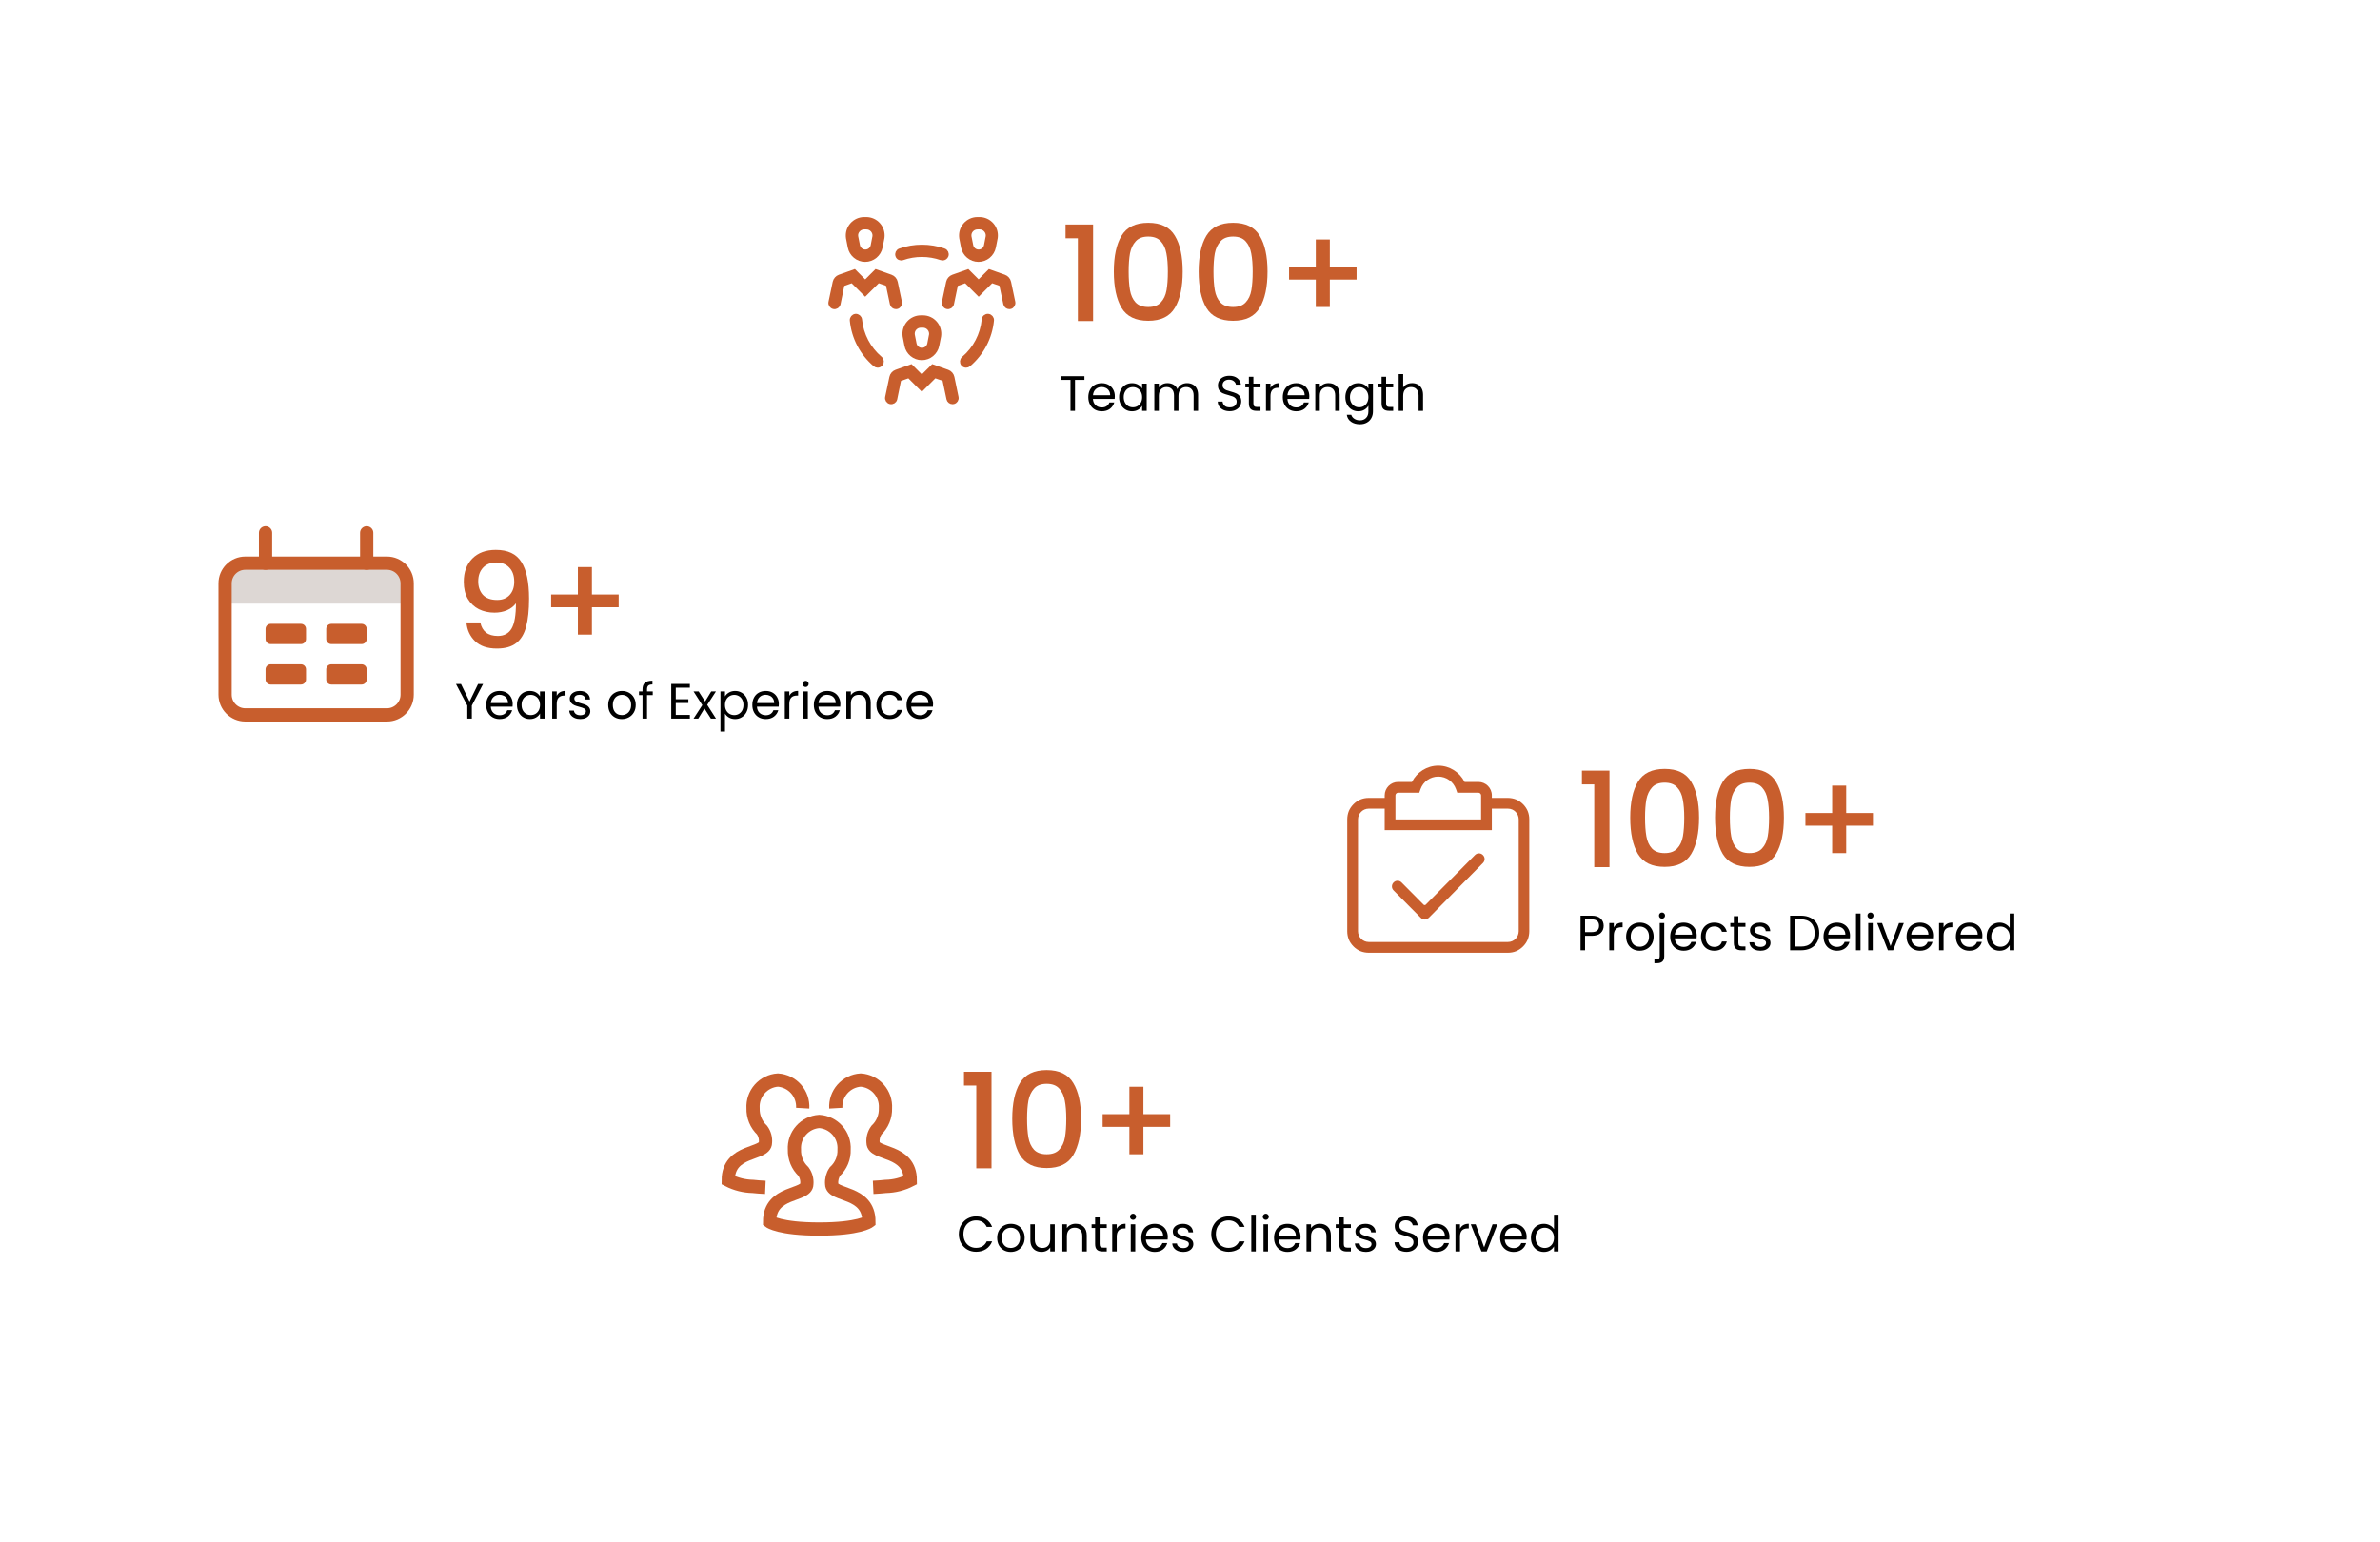 <svg width="719" height="466" viewBox="0 0 719 466" fill="none" xmlns="http://www.w3.org/2000/svg">
<g filter="url(#filter0_d_6958_25099)">
<rect x="190" y="285" width="302" height="131" rx="10" fill="white"/>
</g>
<path d="M289.658 372.888C289.658 371.868 289.888 370.953 290.348 370.143C290.808 369.323 291.433 368.683 292.223 368.223C293.023 367.763 293.908 367.533 294.878 367.533C296.018 367.533 297.013 367.808 297.863 368.358C298.713 368.908 299.333 369.688 299.723 370.698H298.088C297.798 370.068 297.378 369.583 296.828 369.243C296.288 368.903 295.638 368.733 294.878 368.733C294.148 368.733 293.493 368.903 292.913 369.243C292.333 369.583 291.878 370.068 291.548 370.698C291.218 371.318 291.053 372.048 291.053 372.888C291.053 373.718 291.218 374.448 291.548 375.078C291.878 375.698 292.333 376.178 292.913 376.518C293.493 376.858 294.148 377.028 294.878 377.028C295.638 377.028 296.288 376.863 296.828 376.533C297.378 376.193 297.798 375.708 298.088 375.078H299.723C299.333 376.078 298.713 376.853 297.863 377.403C297.013 377.943 296.018 378.213 294.878 378.213C293.908 378.213 293.023 377.988 292.223 377.538C291.433 377.078 290.808 376.443 290.348 375.633C289.888 374.823 289.658 373.908 289.658 372.888ZM305.34 378.258C304.57 378.258 303.87 378.083 303.24 377.733C302.62 377.383 302.13 376.888 301.77 376.248C301.42 375.598 301.245 374.848 301.245 373.998C301.245 373.158 301.425 372.418 301.785 371.778C302.155 371.128 302.655 370.633 303.285 370.293C303.915 369.943 304.62 369.768 305.4 369.768C306.18 369.768 306.885 369.943 307.515 370.293C308.145 370.633 308.64 371.123 309 371.763C309.37 372.403 309.555 373.148 309.555 373.998C309.555 374.848 309.365 375.598 308.985 376.248C308.615 376.888 308.11 377.383 307.47 377.733C306.83 378.083 306.12 378.258 305.34 378.258ZM305.34 377.058C305.83 377.058 306.29 376.943 306.72 376.713C307.15 376.483 307.495 376.138 307.755 375.678C308.025 375.218 308.16 374.658 308.16 373.998C308.16 373.338 308.03 372.778 307.77 372.318C307.51 371.858 307.17 371.518 306.75 371.298C306.33 371.068 305.875 370.953 305.385 370.953C304.885 370.953 304.425 371.068 304.005 371.298C303.595 371.518 303.265 371.858 303.015 372.318C302.765 372.778 302.64 373.338 302.64 373.998C302.64 374.668 302.76 375.233 303 375.693C303.25 376.153 303.58 376.498 303.99 376.728C304.4 376.948 304.85 377.058 305.34 377.058ZM318.64 369.903V378.123H317.275V376.908C317.015 377.328 316.65 377.658 316.18 377.898C315.72 378.128 315.21 378.243 314.65 378.243C314.01 378.243 313.435 378.113 312.925 377.853C312.415 377.583 312.01 377.183 311.71 376.653C311.42 376.123 311.275 375.478 311.275 374.718V369.903H312.625V374.538C312.625 375.348 312.83 375.973 313.24 376.413C313.65 376.843 314.21 377.058 314.92 377.058C315.65 377.058 316.225 376.833 316.645 376.383C317.065 375.933 317.275 375.278 317.275 374.418V369.903H318.64ZM324.95 369.753C325.95 369.753 326.76 370.058 327.38 370.668C328 371.268 328.31 372.138 328.31 373.278V378.123H326.96V373.473C326.96 372.653 326.755 372.028 326.345 371.598C325.935 371.158 325.375 370.938 324.665 370.938C323.945 370.938 323.37 371.163 322.94 371.613C322.52 372.063 322.31 372.718 322.31 373.578V378.123H320.945V369.903H322.31V371.073C322.58 370.653 322.945 370.328 323.405 370.098C323.875 369.868 324.39 369.753 324.95 369.753ZM332.204 371.028V375.873C332.204 376.273 332.289 376.558 332.459 376.728C332.629 376.888 332.924 376.968 333.344 376.968H334.349V378.123H333.119C332.359 378.123 331.789 377.948 331.409 377.598C331.029 377.248 330.839 376.673 330.839 375.873V371.028H329.774V369.903H330.839V367.833H332.204V369.903H334.349V371.028H332.204ZM337.368 371.238C337.608 370.768 337.948 370.403 338.388 370.143C338.838 369.883 339.383 369.753 340.023 369.753V371.163H339.663C338.133 371.163 337.368 371.993 337.368 373.653V378.123H336.003V369.903H337.368V371.238ZM342.304 368.568C342.044 368.568 341.824 368.478 341.644 368.298C341.464 368.118 341.374 367.898 341.374 367.638C341.374 367.378 341.464 367.158 341.644 366.978C341.824 366.798 342.044 366.708 342.304 366.708C342.554 366.708 342.764 366.798 342.934 366.978C343.114 367.158 343.204 367.378 343.204 367.638C343.204 367.898 343.114 368.118 342.934 368.298C342.764 368.478 342.554 368.568 342.304 368.568ZM342.964 369.903V378.123H341.599V369.903H342.964ZM352.79 373.698C352.79 373.958 352.775 374.233 352.745 374.523H346.175C346.225 375.333 346.5 375.968 347 376.428C347.51 376.878 348.125 377.103 348.845 377.103C349.435 377.103 349.925 376.968 350.315 376.698C350.715 376.418 350.995 376.048 351.155 375.588H352.625C352.405 376.378 351.965 377.023 351.305 377.523C350.645 378.013 349.825 378.258 348.845 378.258C348.065 378.258 347.365 378.083 346.745 377.733C346.135 377.383 345.655 376.888 345.305 376.248C344.955 375.598 344.78 374.848 344.78 373.998C344.78 373.148 344.95 372.403 345.29 371.763C345.63 371.123 346.105 370.633 346.715 370.293C347.335 369.943 348.045 369.768 348.845 369.768C349.625 369.768 350.315 369.938 350.915 370.278C351.515 370.618 351.975 371.088 352.295 371.688C352.625 372.278 352.79 372.948 352.79 373.698ZM351.38 373.413C351.38 372.893 351.265 372.448 351.035 372.078C350.805 371.698 350.49 371.413 350.09 371.223C349.7 371.023 349.265 370.923 348.785 370.923C348.095 370.923 347.505 371.143 347.015 371.583C346.535 372.023 346.26 372.633 346.19 373.413H351.38ZM357.502 378.258C356.872 378.258 356.307 378.153 355.807 377.943C355.307 377.723 354.912 377.423 354.622 377.043C354.332 376.653 354.172 376.208 354.142 375.708H355.552C355.592 376.118 355.782 376.453 356.122 376.713C356.472 376.973 356.927 377.103 357.487 377.103C358.007 377.103 358.417 376.988 358.717 376.758C359.017 376.528 359.167 376.238 359.167 375.888C359.167 375.528 359.007 375.263 358.687 375.093C358.367 374.913 357.872 374.738 357.202 374.568C356.592 374.408 356.092 374.248 355.702 374.088C355.322 373.918 354.992 373.673 354.712 373.353C354.442 373.023 354.307 372.593 354.307 372.063C354.307 371.643 354.432 371.258 354.682 370.908C354.932 370.558 355.287 370.283 355.747 370.083C356.207 369.873 356.732 369.768 357.322 369.768C358.232 369.768 358.967 369.998 359.527 370.458C360.087 370.918 360.387 371.548 360.427 372.348H359.062C359.032 371.918 358.857 371.573 358.537 371.313C358.227 371.053 357.807 370.923 357.277 370.923C356.787 370.923 356.397 371.028 356.107 371.238C355.817 371.448 355.672 371.723 355.672 372.063C355.672 372.333 355.757 372.558 355.927 372.738C356.107 372.908 356.327 373.048 356.587 373.158C356.857 373.258 357.227 373.373 357.697 373.503C358.287 373.663 358.767 373.823 359.137 373.983C359.507 374.133 359.822 374.363 360.082 374.673C360.352 374.983 360.492 375.388 360.502 375.888C360.502 376.338 360.377 376.743 360.127 377.103C359.877 377.463 359.522 377.748 359.062 377.958C358.612 378.158 358.092 378.258 357.502 378.258ZM365.918 372.888C365.918 371.868 366.148 370.953 366.608 370.143C367.068 369.323 367.693 368.683 368.483 368.223C369.283 367.763 370.168 367.533 371.138 367.533C372.278 367.533 373.273 367.808 374.123 368.358C374.973 368.908 375.593 369.688 375.983 370.698H374.348C374.058 370.068 373.638 369.583 373.088 369.243C372.548 368.903 371.898 368.733 371.138 368.733C370.408 368.733 369.753 368.903 369.173 369.243C368.593 369.583 368.138 370.068 367.808 370.698C367.478 371.318 367.313 372.048 367.313 372.888C367.313 373.718 367.478 374.448 367.808 375.078C368.138 375.698 368.593 376.178 369.173 376.518C369.753 376.858 370.408 377.028 371.138 377.028C371.898 377.028 372.548 376.863 373.088 376.533C373.638 376.193 374.058 375.708 374.348 375.078H375.983C375.593 376.078 374.973 376.853 374.123 377.403C373.273 377.943 372.278 378.213 371.138 378.213C370.168 378.213 369.283 377.988 368.483 377.538C367.693 377.078 367.068 376.443 366.608 375.633C366.148 374.823 365.918 373.908 365.918 372.888ZM379.38 367.023V378.123H378.015V367.023H379.38ZM382.411 368.568C382.151 368.568 381.931 368.478 381.751 368.298C381.571 368.118 381.481 367.898 381.481 367.638C381.481 367.378 381.571 367.158 381.751 366.978C381.931 366.798 382.151 366.708 382.411 366.708C382.661 366.708 382.871 366.798 383.041 366.978C383.221 367.158 383.311 367.378 383.311 367.638C383.311 367.898 383.221 368.118 383.041 368.298C382.871 368.478 382.661 368.568 382.411 368.568ZM383.071 369.903V378.123H381.706V369.903H383.071ZM392.898 373.698C392.898 373.958 392.883 374.233 392.853 374.523H386.283C386.333 375.333 386.608 375.968 387.108 376.428C387.618 376.878 388.233 377.103 388.953 377.103C389.543 377.103 390.033 376.968 390.423 376.698C390.823 376.418 391.103 376.048 391.263 375.588H392.733C392.513 376.378 392.073 377.023 391.413 377.523C390.753 378.013 389.933 378.258 388.953 378.258C388.173 378.258 387.473 378.083 386.853 377.733C386.243 377.383 385.763 376.888 385.413 376.248C385.063 375.598 384.888 374.848 384.888 373.998C384.888 373.148 385.058 372.403 385.398 371.763C385.738 371.123 386.213 370.633 386.823 370.293C387.443 369.943 388.153 369.768 388.953 369.768C389.733 369.768 390.423 369.938 391.023 370.278C391.623 370.618 392.083 371.088 392.403 371.688C392.733 372.278 392.898 372.948 392.898 373.698ZM391.488 373.413C391.488 372.893 391.373 372.448 391.143 372.078C390.913 371.698 390.598 371.413 390.198 371.223C389.808 371.023 389.373 370.923 388.893 370.923C388.203 370.923 387.613 371.143 387.123 371.583C386.643 372.023 386.368 372.633 386.298 373.413H391.488ZM398.704 369.753C399.704 369.753 400.514 370.058 401.134 370.668C401.754 371.268 402.064 372.138 402.064 373.278V378.123H400.714V373.473C400.714 372.653 400.509 372.028 400.099 371.598C399.689 371.158 399.129 370.938 398.419 370.938C397.699 370.938 397.124 371.163 396.694 371.613C396.274 372.063 396.064 372.718 396.064 373.578V378.123H394.699V369.903H396.064V371.073C396.334 370.653 396.699 370.328 397.159 370.098C397.629 369.868 398.144 369.753 398.704 369.753ZM405.959 371.028V375.873C405.959 376.273 406.044 376.558 406.214 376.728C406.384 376.888 406.679 376.968 407.099 376.968H408.104V378.123H406.874C406.114 378.123 405.544 377.948 405.164 377.598C404.784 377.248 404.594 376.673 404.594 375.873V371.028H403.529V369.903H404.594V367.833H405.959V369.903H408.104V371.028H405.959ZM412.668 378.258C412.038 378.258 411.473 378.153 410.973 377.943C410.473 377.723 410.078 377.423 409.788 377.043C409.498 376.653 409.338 376.208 409.308 375.708H410.718C410.758 376.118 410.948 376.453 411.288 376.713C411.638 376.973 412.093 377.103 412.653 377.103C413.173 377.103 413.583 376.988 413.883 376.758C414.183 376.528 414.333 376.238 414.333 375.888C414.333 375.528 414.173 375.263 413.853 375.093C413.533 374.913 413.038 374.738 412.368 374.568C411.758 374.408 411.258 374.248 410.868 374.088C410.488 373.918 410.158 373.673 409.878 373.353C409.608 373.023 409.473 372.593 409.473 372.063C409.473 371.643 409.598 371.258 409.848 370.908C410.098 370.558 410.453 370.283 410.913 370.083C411.373 369.873 411.898 369.768 412.488 369.768C413.398 369.768 414.133 369.998 414.693 370.458C415.253 370.918 415.553 371.548 415.593 372.348H414.228C414.198 371.918 414.023 371.573 413.703 371.313C413.393 371.053 412.973 370.923 412.443 370.923C411.953 370.923 411.563 371.028 411.273 371.238C410.983 371.448 410.838 371.723 410.838 372.063C410.838 372.333 410.923 372.558 411.093 372.738C411.273 372.908 411.493 373.048 411.753 373.158C412.023 373.258 412.393 373.373 412.863 373.503C413.453 373.663 413.933 373.823 414.303 373.983C414.673 374.133 414.988 374.363 415.248 374.673C415.518 374.983 415.658 375.388 415.668 375.888C415.668 376.338 415.543 376.743 415.293 377.103C415.043 377.463 414.688 377.748 414.228 377.958C413.778 378.158 413.258 378.258 412.668 378.258ZM424.909 378.228C424.219 378.228 423.599 378.108 423.049 377.868C422.509 377.618 422.084 377.278 421.774 376.848C421.464 376.408 421.304 375.903 421.294 375.333H422.749C422.799 375.823 422.999 376.238 423.349 376.578C423.709 376.908 424.229 377.073 424.909 377.073C425.559 377.073 426.069 376.913 426.439 376.593C426.819 376.263 427.009 375.843 427.009 375.333C427.009 374.933 426.899 374.608 426.679 374.358C426.459 374.108 426.184 373.918 425.854 373.788C425.524 373.658 425.079 373.518 424.519 373.368C423.829 373.188 423.274 373.008 422.854 372.828C422.444 372.648 422.089 372.368 421.789 371.988C421.499 371.598 421.354 371.078 421.354 370.428C421.354 369.858 421.499 369.353 421.789 368.913C422.079 368.473 422.484 368.133 423.004 367.893C423.534 367.653 424.139 367.533 424.819 367.533C425.799 367.533 426.599 367.778 427.219 368.268C427.849 368.758 428.204 369.408 428.284 370.218H426.784C426.734 369.818 426.524 369.468 426.154 369.168C425.784 368.858 425.294 368.703 424.684 368.703C424.114 368.703 423.649 368.853 423.289 369.153C422.929 369.443 422.749 369.853 422.749 370.383C422.749 370.763 422.854 371.073 423.064 371.313C423.284 371.553 423.549 371.738 423.859 371.868C424.179 371.988 424.624 372.128 425.194 372.288C425.884 372.478 426.439 372.668 426.859 372.858C427.279 373.038 427.639 373.323 427.939 373.713C428.239 374.093 428.389 374.613 428.389 375.273C428.389 375.783 428.254 376.263 427.984 376.713C427.714 377.163 427.314 377.528 426.784 377.808C426.254 378.088 425.629 378.228 424.909 378.228ZM437.898 373.698C437.898 373.958 437.883 374.233 437.853 374.523H431.283C431.333 375.333 431.608 375.968 432.108 376.428C432.618 376.878 433.233 377.103 433.953 377.103C434.543 377.103 435.033 376.968 435.423 376.698C435.823 376.418 436.103 376.048 436.263 375.588H437.733C437.513 376.378 437.073 377.023 436.413 377.523C435.753 378.013 434.933 378.258 433.953 378.258C433.173 378.258 432.473 378.083 431.853 377.733C431.243 377.383 430.763 376.888 430.413 376.248C430.063 375.598 429.888 374.848 429.888 373.998C429.888 373.148 430.058 372.403 430.398 371.763C430.738 371.123 431.213 370.633 431.823 370.293C432.443 369.943 433.153 369.768 433.953 369.768C434.733 369.768 435.423 369.938 436.023 370.278C436.623 370.618 437.083 371.088 437.403 371.688C437.733 372.278 437.898 372.948 437.898 373.698ZM436.488 373.413C436.488 372.893 436.373 372.448 436.143 372.078C435.913 371.698 435.598 371.413 435.198 371.223C434.808 371.023 434.373 370.923 433.893 370.923C433.203 370.923 432.613 371.143 432.123 371.583C431.643 372.023 431.368 372.633 431.298 373.413H436.488ZM441.064 371.238C441.304 370.768 441.644 370.403 442.084 370.143C442.534 369.883 443.079 369.753 443.719 369.753V371.163H443.359C441.829 371.163 441.064 371.993 441.064 373.653V378.123H439.699V369.903H441.064V371.238ZM448.355 376.863L450.905 369.903H452.36L449.135 378.123H447.545L444.32 369.903H445.79L448.355 376.863ZM461.203 373.698C461.203 373.958 461.188 374.233 461.158 374.523H454.588C454.638 375.333 454.913 375.968 455.413 376.428C455.923 376.878 456.538 377.103 457.258 377.103C457.848 377.103 458.338 376.968 458.728 376.698C459.128 376.418 459.408 376.048 459.568 375.588H461.038C460.818 376.378 460.378 377.023 459.718 377.523C459.058 378.013 458.238 378.258 457.258 378.258C456.478 378.258 455.778 378.083 455.158 377.733C454.548 377.383 454.068 376.888 453.718 376.248C453.368 375.598 453.193 374.848 453.193 373.998C453.193 373.148 453.363 372.403 453.703 371.763C454.043 371.123 454.518 370.633 455.128 370.293C455.748 369.943 456.458 369.768 457.258 369.768C458.038 369.768 458.728 369.938 459.328 370.278C459.928 370.618 460.388 371.088 460.708 371.688C461.038 372.278 461.203 372.948 461.203 373.698ZM459.793 373.413C459.793 372.893 459.678 372.448 459.448 372.078C459.218 371.698 458.903 371.413 458.503 371.223C458.113 371.023 457.678 370.923 457.198 370.923C456.508 370.923 455.918 371.143 455.428 371.583C454.948 372.023 454.673 372.633 454.603 373.413H459.793ZM462.495 373.983C462.495 373.143 462.665 372.408 463.005 371.778C463.345 371.138 463.81 370.643 464.4 370.293C465 369.943 465.67 369.768 466.41 369.768C467.05 369.768 467.645 369.918 468.195 370.218C468.745 370.508 469.165 370.893 469.455 371.373V367.023H470.835V378.123H469.455V376.578C469.185 377.068 468.785 377.473 468.255 377.793C467.725 378.103 467.105 378.258 466.395 378.258C465.665 378.258 465 378.078 464.4 377.718C463.81 377.358 463.345 376.853 463.005 376.203C462.665 375.553 462.495 374.813 462.495 373.983ZM469.455 373.998C469.455 373.378 469.33 372.838 469.08 372.378C468.83 371.918 468.49 371.568 468.06 371.328C467.64 371.078 467.175 370.953 466.665 370.953C466.155 370.953 465.69 371.073 465.27 371.313C464.85 371.553 464.515 371.903 464.265 372.363C464.015 372.823 463.89 373.363 463.89 373.983C463.89 374.613 464.015 375.163 464.265 375.633C464.515 376.093 464.85 376.448 465.27 376.698C465.69 376.938 466.155 377.058 466.665 377.058C467.175 377.058 467.64 376.938 468.06 376.698C468.49 376.448 468.83 376.093 469.08 375.633C469.33 375.163 469.455 374.618 469.455 373.998Z" fill="black"/>
<path d="M291.218 328V323.84H299.538V353H294.938V328H291.218ZM305.802 338.04C305.802 333.427 306.576 329.827 308.122 327.24C309.696 324.627 312.389 323.32 316.202 323.32C320.016 323.32 322.696 324.627 324.242 327.24C325.816 329.827 326.602 333.427 326.602 338.04C326.602 342.707 325.816 346.36 324.242 349C322.696 351.613 320.016 352.92 316.202 352.92C312.389 352.92 309.696 351.613 308.122 349C306.576 346.36 305.802 342.707 305.802 338.04ZM322.122 338.04C322.122 335.88 321.976 334.053 321.682 332.56C321.416 331.067 320.856 329.853 320.002 328.92C319.149 327.96 317.882 327.48 316.202 327.48C314.522 327.48 313.256 327.96 312.402 328.92C311.549 329.853 310.976 331.067 310.682 332.56C310.416 334.053 310.282 335.88 310.282 338.04C310.282 340.28 310.416 342.16 310.682 343.68C310.949 345.2 311.509 346.427 312.362 347.36C313.242 348.293 314.522 348.76 316.202 348.76C317.882 348.76 319.149 348.293 320.002 347.36C320.882 346.427 321.456 345.2 321.722 343.68C321.989 342.16 322.122 340.28 322.122 338.04ZM353.507 340.48H345.427V348.76H341.187V340.48H333.107V336.64H341.187V328.36H345.427V336.64H353.507V340.48Z" fill="#C85E2D"/>
<path d="M232.5 369.103C232.5 359.646 243.75 361.538 243.75 357.756C243.876 356.413 243.512 355.069 242.725 353.973C241.828 353.123 241.121 352.092 240.651 350.948C240.182 349.804 239.96 348.574 240 347.338C239.878 345.219 240.597 343.137 242.002 341.546C243.406 339.954 245.382 338.981 247.5 338.838C249.618 338.981 251.594 339.954 252.998 341.546C254.403 343.137 255.122 345.219 255 347.338C255.045 348.578 254.821 349.812 254.345 350.957C253.868 352.102 253.149 353.13 252.238 353.971C251.482 355.081 251.134 356.418 251.25 357.756C251.25 361.538 262.5 359.648 262.5 369.106C262.5 369.106 259.513 371.341 247.5 371.341C235.488 371.341 232.5 369.103 232.5 369.103Z" stroke="#C85E2D" stroke-width="4" stroke-miterlimit="10"/>
<path d="M231.215 358.756C229.793 358.691 228.538 358.593 227.435 358.471C224.847 358.42 222.305 357.781 220 356.603C220 347.146 231.25 349.038 231.25 345.256C231.376 343.913 231.012 342.569 230.225 341.473C229.328 340.623 228.621 339.592 228.151 338.448C227.682 337.304 227.46 336.074 227.5 334.838C227.378 332.719 228.097 330.637 229.502 329.046C230.906 327.454 232.882 326.481 235 326.338C237.118 326.481 239.094 327.454 240.498 329.046C241.903 330.637 242.622 332.719 242.5 334.838" stroke="#C85E2D" stroke-width="4" stroke-miterlimit="10"/>
<path d="M263.785 358.756C265.207 358.691 266.462 358.593 267.565 358.471C270.152 358.42 272.695 357.781 275 356.603C275 347.146 263.75 349.038 263.75 345.256C263.624 343.913 263.988 342.569 264.775 341.473C265.672 340.623 266.379 339.592 266.848 338.448C267.318 337.304 267.54 336.074 267.5 334.838C267.622 332.719 266.902 330.637 265.498 329.046C264.094 327.454 262.118 326.481 260 326.338C257.882 326.481 255.906 327.454 254.501 329.046C253.097 330.637 252.378 332.719 252.5 334.838" stroke="#C85E2D" stroke-width="4" stroke-miterlimit="10"/>
<g filter="url(#filter1_d_6958_25099)">
<rect x="40" y="126" width="303" height="131" rx="10" fill="white"/>
</g>
<path d="M145.943 206.668L142.538 213.178V217.123H141.173V213.178L137.753 206.668H139.268L141.848 211.963L144.428 206.668H145.943ZM154.883 212.698C154.883 212.958 154.868 213.233 154.838 213.523H148.268C148.318 214.333 148.593 214.968 149.093 215.428C149.603 215.878 150.218 216.103 150.938 216.103C151.528 216.103 152.018 215.968 152.408 215.698C152.808 215.418 153.088 215.048 153.248 214.588H154.718C154.498 215.378 154.058 216.023 153.398 216.523C152.738 217.013 151.918 217.258 150.938 217.258C150.158 217.258 149.458 217.083 148.838 216.733C148.228 216.383 147.748 215.888 147.398 215.248C147.048 214.598 146.873 213.848 146.873 212.998C146.873 212.148 147.043 211.403 147.383 210.763C147.723 210.123 148.198 209.633 148.808 209.293C149.428 208.943 150.138 208.768 150.938 208.768C151.718 208.768 152.408 208.938 153.008 209.278C153.608 209.618 154.068 210.088 154.388 210.688C154.718 211.278 154.883 211.948 154.883 212.698ZM153.473 212.413C153.473 211.893 153.358 211.448 153.128 211.078C152.898 210.698 152.583 210.413 152.183 210.223C151.793 210.023 151.358 209.923 150.878 209.923C150.188 209.923 149.598 210.143 149.108 210.583C148.628 211.023 148.353 211.633 148.283 212.413H153.473ZM156.175 212.983C156.175 212.143 156.345 211.408 156.685 210.778C157.025 210.138 157.49 209.643 158.08 209.293C158.68 208.943 159.345 208.768 160.075 208.768C160.795 208.768 161.42 208.923 161.95 209.233C162.48 209.543 162.875 209.933 163.135 210.403V208.903H164.515V217.123H163.135V215.593C162.865 216.073 162.46 216.473 161.92 216.793C161.39 217.103 160.77 217.258 160.06 217.258C159.33 217.258 158.67 217.078 158.08 216.718C157.49 216.358 157.025 215.853 156.685 215.203C156.345 214.553 156.175 213.813 156.175 212.983ZM163.135 212.998C163.135 212.378 163.01 211.838 162.76 211.378C162.51 210.918 162.17 210.568 161.74 210.328C161.32 210.078 160.855 209.953 160.345 209.953C159.835 209.953 159.37 210.073 158.95 210.313C158.53 210.553 158.195 210.903 157.945 211.363C157.695 211.823 157.57 212.363 157.57 212.983C157.57 213.613 157.695 214.163 157.945 214.633C158.195 215.093 158.53 215.448 158.95 215.698C159.37 215.938 159.835 216.058 160.345 216.058C160.855 216.058 161.32 215.938 161.74 215.698C162.17 215.448 162.51 215.093 162.76 214.633C163.01 214.163 163.135 213.618 163.135 212.998ZM168.187 210.238C168.427 209.768 168.767 209.403 169.207 209.143C169.657 208.883 170.202 208.753 170.842 208.753V210.163H170.482C168.952 210.163 168.187 210.993 168.187 212.653V217.123H166.822V208.903H168.187V210.238ZM175.327 217.258C174.697 217.258 174.132 217.153 173.632 216.943C173.132 216.723 172.737 216.423 172.447 216.043C172.157 215.653 171.997 215.208 171.967 214.708H173.377C173.417 215.118 173.607 215.453 173.947 215.713C174.297 215.973 174.752 216.103 175.312 216.103C175.832 216.103 176.242 215.988 176.542 215.758C176.842 215.528 176.992 215.238 176.992 214.888C176.992 214.528 176.832 214.263 176.512 214.093C176.192 213.913 175.697 213.738 175.027 213.568C174.417 213.408 173.917 213.248 173.527 213.088C173.147 212.918 172.817 212.673 172.537 212.353C172.267 212.023 172.132 211.593 172.132 211.063C172.132 210.643 172.257 210.258 172.507 209.908C172.757 209.558 173.112 209.283 173.572 209.083C174.032 208.873 174.557 208.768 175.147 208.768C176.057 208.768 176.792 208.998 177.352 209.458C177.912 209.918 178.212 210.548 178.252 211.348H176.887C176.857 210.918 176.682 210.573 176.362 210.313C176.052 210.053 175.632 209.923 175.102 209.923C174.612 209.923 174.222 210.028 173.932 210.238C173.642 210.448 173.497 210.723 173.497 211.063C173.497 211.333 173.582 211.558 173.752 211.738C173.932 211.908 174.152 212.048 174.412 212.158C174.682 212.258 175.052 212.373 175.522 212.503C176.112 212.663 176.592 212.823 176.962 212.983C177.332 213.133 177.647 213.363 177.907 213.673C178.177 213.983 178.317 214.388 178.327 214.888C178.327 215.338 178.202 215.743 177.952 216.103C177.702 216.463 177.347 216.748 176.887 216.958C176.437 217.158 175.917 217.258 175.327 217.258ZM187.838 217.258C187.068 217.258 186.368 217.083 185.738 216.733C185.118 216.383 184.628 215.888 184.268 215.248C183.918 214.598 183.743 213.848 183.743 212.998C183.743 212.158 183.923 211.418 184.283 210.778C184.653 210.128 185.153 209.633 185.783 209.293C186.413 208.943 187.118 208.768 187.898 208.768C188.678 208.768 189.383 208.943 190.013 209.293C190.643 209.633 191.138 210.123 191.498 210.763C191.868 211.403 192.053 212.148 192.053 212.998C192.053 213.848 191.863 214.598 191.483 215.248C191.113 215.888 190.608 216.383 189.968 216.733C189.328 217.083 188.618 217.258 187.838 217.258ZM187.838 216.058C188.328 216.058 188.788 215.943 189.218 215.713C189.648 215.483 189.993 215.138 190.253 214.678C190.523 214.218 190.658 213.658 190.658 212.998C190.658 212.338 190.528 211.778 190.268 211.318C190.008 210.858 189.668 210.518 189.248 210.298C188.828 210.068 188.373 209.953 187.883 209.953C187.383 209.953 186.923 210.068 186.503 210.298C186.093 210.518 185.763 210.858 185.513 211.318C185.263 211.778 185.138 212.338 185.138 212.998C185.138 213.668 185.258 214.233 185.498 214.693C185.748 215.153 186.078 215.498 186.488 215.728C186.898 215.948 187.348 216.058 187.838 216.058ZM197.193 210.028H195.468V217.123H194.103V210.028H193.038V208.903H194.103V208.318C194.103 207.398 194.338 206.728 194.808 206.308C195.288 205.878 196.053 205.663 197.103 205.663V206.803C196.503 206.803 196.078 206.923 195.828 207.163C195.588 207.393 195.468 207.778 195.468 208.318V208.903H197.193V210.028ZM204.148 207.778V211.273H207.958V212.398H204.148V215.998H208.408V217.123H202.783V206.653H208.408V207.778H204.148ZM214.764 217.123L212.814 214.063L210.939 217.123H209.514L212.169 213.043L209.514 208.903H211.059L213.009 211.948L214.869 208.903H216.294L213.654 212.968L216.309 217.123H214.764ZM219.017 210.418C219.287 209.948 219.687 209.558 220.217 209.248C220.757 208.928 221.382 208.768 222.092 208.768C222.822 208.768 223.482 208.943 224.072 209.293C224.672 209.643 225.142 210.138 225.482 210.778C225.822 211.408 225.992 212.143 225.992 212.983C225.992 213.813 225.822 214.553 225.482 215.203C225.142 215.853 224.672 216.358 224.072 216.718C223.482 217.078 222.822 217.258 222.092 217.258C221.392 217.258 220.772 217.103 220.232 216.793C219.702 216.473 219.297 216.078 219.017 215.608V221.023H217.652V208.903H219.017V210.418ZM224.597 212.983C224.597 212.363 224.472 211.823 224.222 211.363C223.972 210.903 223.632 210.553 223.202 210.313C222.782 210.073 222.317 209.953 221.807 209.953C221.307 209.953 220.842 210.078 220.412 210.328C219.992 210.568 219.652 210.923 219.392 211.393C219.142 211.853 219.017 212.388 219.017 212.998C219.017 213.618 219.142 214.163 219.392 214.633C219.652 215.093 219.992 215.448 220.412 215.698C220.842 215.938 221.307 216.058 221.807 216.058C222.317 216.058 222.782 215.938 223.202 215.698C223.632 215.448 223.972 215.093 224.222 214.633C224.472 214.163 224.597 213.613 224.597 212.983ZM235.288 212.698C235.288 212.958 235.273 213.233 235.243 213.523H228.673C228.723 214.333 228.998 214.968 229.498 215.428C230.008 215.878 230.623 216.103 231.343 216.103C231.933 216.103 232.423 215.968 232.813 215.698C233.213 215.418 233.493 215.048 233.653 214.588H235.123C234.903 215.378 234.463 216.023 233.803 216.523C233.143 217.013 232.323 217.258 231.343 217.258C230.563 217.258 229.863 217.083 229.243 216.733C228.633 216.383 228.153 215.888 227.803 215.248C227.453 214.598 227.278 213.848 227.278 212.998C227.278 212.148 227.448 211.403 227.788 210.763C228.128 210.123 228.603 209.633 229.213 209.293C229.833 208.943 230.543 208.768 231.343 208.768C232.123 208.768 232.813 208.938 233.413 209.278C234.013 209.618 234.473 210.088 234.793 210.688C235.123 211.278 235.288 211.948 235.288 212.698ZM233.878 212.413C233.878 211.893 233.763 211.448 233.533 211.078C233.303 210.698 232.988 210.413 232.588 210.223C232.198 210.023 231.763 209.923 231.283 209.923C230.593 209.923 230.003 210.143 229.513 210.583C229.033 211.023 228.758 211.633 228.688 212.413H233.878ZM238.455 210.238C238.695 209.768 239.035 209.403 239.475 209.143C239.925 208.883 240.47 208.753 241.11 208.753V210.163H240.75C239.22 210.163 238.455 210.993 238.455 212.653V217.123H237.09V208.903H238.455V210.238ZM243.391 207.568C243.131 207.568 242.911 207.478 242.731 207.298C242.551 207.118 242.461 206.898 242.461 206.638C242.461 206.378 242.551 206.158 242.731 205.978C242.911 205.798 243.131 205.708 243.391 205.708C243.641 205.708 243.851 205.798 244.021 205.978C244.201 206.158 244.291 206.378 244.291 206.638C244.291 206.898 244.201 207.118 244.021 207.298C243.851 207.478 243.641 207.568 243.391 207.568ZM244.051 208.903V217.123H242.686V208.903H244.051ZM253.877 212.698C253.877 212.958 253.862 213.233 253.832 213.523H247.262C247.312 214.333 247.587 214.968 248.087 215.428C248.597 215.878 249.212 216.103 249.932 216.103C250.522 216.103 251.012 215.968 251.402 215.698C251.802 215.418 252.082 215.048 252.242 214.588H253.712C253.492 215.378 253.052 216.023 252.392 216.523C251.732 217.013 250.912 217.258 249.932 217.258C249.152 217.258 248.452 217.083 247.832 216.733C247.222 216.383 246.742 215.888 246.392 215.248C246.042 214.598 245.867 213.848 245.867 212.998C245.867 212.148 246.037 211.403 246.377 210.763C246.717 210.123 247.192 209.633 247.802 209.293C248.422 208.943 249.132 208.768 249.932 208.768C250.712 208.768 251.402 208.938 252.002 209.278C252.602 209.618 253.062 210.088 253.382 210.688C253.712 211.278 253.877 211.948 253.877 212.698ZM252.467 212.413C252.467 211.893 252.352 211.448 252.122 211.078C251.892 210.698 251.577 210.413 251.177 210.223C250.787 210.023 250.352 209.923 249.872 209.923C249.182 209.923 248.592 210.143 248.102 210.583C247.622 211.023 247.347 211.633 247.277 212.413H252.467ZM259.684 208.753C260.684 208.753 261.494 209.058 262.114 209.668C262.734 210.268 263.044 211.138 263.044 212.278V217.123H261.694V212.473C261.694 211.653 261.489 211.028 261.079 210.598C260.669 210.158 260.109 209.938 259.399 209.938C258.679 209.938 258.104 210.163 257.674 210.613C257.254 211.063 257.044 211.718 257.044 212.578V217.123H255.679V208.903H257.044V210.073C257.314 209.653 257.679 209.328 258.139 209.098C258.609 208.868 259.124 208.753 259.684 208.753ZM264.764 212.998C264.764 212.148 264.934 211.408 265.274 210.778C265.614 210.138 266.084 209.643 266.684 209.293C267.294 208.943 267.989 208.768 268.769 208.768C269.779 208.768 270.609 209.013 271.259 209.503C271.919 209.993 272.354 210.673 272.564 211.543H271.094C270.954 211.043 270.679 210.648 270.269 210.358C269.869 210.068 269.369 209.923 268.769 209.923C267.989 209.923 267.359 210.193 266.879 210.733C266.399 211.263 266.159 212.018 266.159 212.998C266.159 213.988 266.399 214.753 266.879 215.293C267.359 215.833 267.989 216.103 268.769 216.103C269.369 216.103 269.869 215.963 270.269 215.683C270.669 215.403 270.944 215.003 271.094 214.483H272.564C272.344 215.323 271.904 215.998 271.244 216.508C270.584 217.008 269.759 217.258 268.769 217.258C267.989 217.258 267.294 217.083 266.684 216.733C266.084 216.383 265.614 215.888 265.274 215.248C264.934 214.608 264.764 213.858 264.764 212.998ZM281.885 212.698C281.885 212.958 281.87 213.233 281.84 213.523H275.27C275.32 214.333 275.595 214.968 276.095 215.428C276.605 215.878 277.22 216.103 277.94 216.103C278.53 216.103 279.02 215.968 279.41 215.698C279.81 215.418 280.09 215.048 280.25 214.588H281.72C281.5 215.378 281.06 216.023 280.4 216.523C279.74 217.013 278.92 217.258 277.94 217.258C277.16 217.258 276.46 217.083 275.84 216.733C275.23 216.383 274.75 215.888 274.4 215.248C274.05 214.598 273.875 213.848 273.875 212.998C273.875 212.148 274.045 211.403 274.385 210.763C274.725 210.123 275.2 209.633 275.81 209.293C276.43 208.943 277.14 208.768 277.94 208.768C278.72 208.768 279.41 208.938 280.01 209.278C280.61 209.618 281.07 210.088 281.39 210.688C281.72 211.278 281.885 211.948 281.885 212.698ZM280.475 212.413C280.475 211.893 280.36 211.448 280.13 211.078C279.9 210.698 279.585 210.413 279.185 210.223C278.795 210.023 278.36 209.923 277.88 209.923C277.19 209.923 276.6 210.143 276.11 210.583C275.63 211.023 275.355 211.633 275.285 212.413H280.475Z" fill="black"/>
<path d="M145.107 188.08C145.374 189.413 145.947 190.427 146.827 191.12C147.707 191.813 148.894 192.16 150.387 192.16C152.281 192.16 153.667 191.413 154.547 189.92C155.427 188.427 155.867 185.88 155.867 182.28C155.227 183.187 154.321 183.893 153.147 184.4C152.001 184.88 150.747 185.12 149.387 185.12C147.654 185.12 146.081 184.773 144.667 184.08C143.254 183.36 142.134 182.307 141.307 180.92C140.507 179.507 140.107 177.8 140.107 175.8C140.107 172.867 140.961 170.533 142.667 168.8C144.401 167.04 146.774 166.16 149.787 166.16C153.414 166.16 155.987 167.373 157.507 169.8C159.054 172.2 159.827 175.893 159.827 180.88C159.827 184.32 159.534 187.133 158.947 189.32C158.387 191.507 157.401 193.16 155.987 194.28C154.574 195.4 152.614 195.96 150.107 195.96C147.254 195.96 145.054 195.213 143.507 193.72C141.961 192.227 141.094 190.347 140.907 188.08H145.107ZM150.187 181.28C151.787 181.28 153.041 180.787 153.947 179.8C154.881 178.787 155.347 177.453 155.347 175.8C155.347 173.96 154.854 172.533 153.867 171.52C152.907 170.48 151.587 169.96 149.907 169.96C148.227 169.96 146.894 170.493 145.907 171.56C144.947 172.6 144.467 173.973 144.467 175.68C144.467 177.307 144.934 178.653 145.867 179.72C146.827 180.76 148.267 181.28 150.187 181.28ZM186.898 183.48H178.818V191.76H174.578V183.48H166.498V179.64H174.578V171.36H178.818V179.64H186.898V183.48Z" fill="#C85E2D"/>
<path d="M68 182.389C68 176.628 68 173.747 69.79 171.957C71.58 170.167 74.461 170.167 80.222 170.167H110.778C116.539 170.167 119.42 170.167 121.21 171.957C123 173.747 123 176.628 123 182.389H68Z" fill="#57382A" fill-opacity="0.2"/>
<path d="M116.889 170.167H74.111C70.736 170.167 68 172.903 68 176.278V209.889C68 213.264 70.736 216 74.111 216H116.889C120.264 216 123 213.264 123 209.889V176.278C123 172.903 120.264 170.167 116.889 170.167Z" stroke="#C85E2D" stroke-width="4"/>
<path d="M80.223 161V170.167" stroke="#C85E2D" stroke-width="4" stroke-linecap="round"/>
<path d="M110.777 161V170.167" stroke="#C85E2D" stroke-width="4" stroke-linecap="round"/>
<path d="M90.917 188.5H81.75C80.907 188.5 80.223 189.184 80.223 190.028V193.083C80.223 193.927 80.907 194.611 81.75 194.611H90.917C91.761 194.611 92.445 193.927 92.445 193.083V190.028C92.445 189.184 91.761 188.5 90.917 188.5Z" fill="#C85E2D"/>
<path d="M90.917 200.722H81.75C80.907 200.722 80.223 201.406 80.223 202.25V205.306C80.223 206.149 80.907 206.833 81.75 206.833H90.917C91.761 206.833 92.445 206.149 92.445 205.306V202.25C92.445 201.406 91.761 200.722 90.917 200.722Z" fill="#C85E2D"/>
<path d="M109.25 188.5H100.083C99.24 188.5 98.556 189.184 98.556 190.028V193.083C98.556 193.927 99.24 194.611 100.083 194.611H109.25C110.094 194.611 110.778 193.927 110.778 193.083V190.028C110.778 189.184 110.094 188.5 109.25 188.5Z" fill="#C85E2D"/>
<path d="M109.25 200.722H100.083C99.24 200.722 98.556 201.406 98.556 202.25V205.306C98.556 206.149 99.24 206.833 100.083 206.833H109.25C110.094 206.833 110.778 206.149 110.778 205.306V202.25C110.778 201.406 110.094 200.722 109.25 200.722Z" fill="#C85E2D"/>
<g filter="url(#filter2_d_6958_25099)">
<rect x="377" y="193" width="302" height="134" rx="10" fill="white"/>
</g>
<path d="M484.473 279.728C484.473 280.598 484.173 281.323 483.573 281.903C482.983 282.473 482.078 282.758 480.858 282.758H478.848V287.123H477.483V276.668H480.858C482.038 276.668 482.933 276.953 483.543 277.523C484.163 278.093 484.473 278.828 484.473 279.728ZM480.858 281.633C481.618 281.633 482.178 281.468 482.538 281.138C482.898 280.808 483.078 280.338 483.078 279.728C483.078 278.438 482.338 277.793 480.858 277.793H478.848V281.633H480.858ZM487.534 280.238C487.774 279.768 488.114 279.403 488.554 279.143C489.004 278.883 489.549 278.753 490.189 278.753V280.163H489.829C488.299 280.163 487.534 280.993 487.534 282.653V287.123H486.169V278.903H487.534V280.238ZM495.35 287.258C494.58 287.258 493.88 287.083 493.25 286.733C492.63 286.383 492.14 285.888 491.78 285.248C491.43 284.598 491.255 283.848 491.255 282.998C491.255 282.158 491.435 281.418 491.795 280.778C492.165 280.128 492.665 279.633 493.295 279.293C493.925 278.943 494.63 278.768 495.41 278.768C496.19 278.768 496.895 278.943 497.525 279.293C498.155 279.633 498.65 280.123 499.01 280.763C499.38 281.403 499.565 282.148 499.565 282.998C499.565 283.848 499.375 284.598 498.995 285.248C498.625 285.888 498.12 286.383 497.48 286.733C496.84 287.083 496.13 287.258 495.35 287.258ZM495.35 286.058C495.84 286.058 496.3 285.943 496.73 285.713C497.16 285.483 497.505 285.138 497.765 284.678C498.035 284.218 498.17 283.658 498.17 282.998C498.17 282.338 498.04 281.778 497.78 281.318C497.52 280.858 497.18 280.518 496.76 280.298C496.34 280.068 495.885 279.953 495.395 279.953C494.895 279.953 494.435 280.068 494.015 280.298C493.605 280.518 493.275 280.858 493.025 281.318C492.775 281.778 492.65 282.338 492.65 282.998C492.65 283.668 492.77 284.233 493.01 284.693C493.26 285.153 493.59 285.498 494 285.728C494.41 285.948 494.86 286.058 495.35 286.058ZM502.095 277.568C501.835 277.568 501.615 277.478 501.435 277.298C501.265 277.118 501.18 276.898 501.18 276.638C501.18 276.378 501.265 276.158 501.435 275.978C501.615 275.798 501.835 275.708 502.095 275.708C502.355 275.708 502.57 275.798 502.74 275.978C502.92 276.158 503.01 276.378 503.01 276.638C503.01 276.898 502.92 277.118 502.74 277.298C502.57 277.478 502.355 277.568 502.095 277.568ZM502.77 288.908C502.77 289.638 502.585 290.173 502.215 290.513C501.845 290.853 501.305 291.023 500.595 291.023H499.8V289.868H500.37C500.75 289.868 501.015 289.793 501.165 289.643C501.325 289.493 501.405 289.238 501.405 288.878V278.903H502.77V288.908ZM512.58 282.698C512.58 282.958 512.565 283.233 512.535 283.523H505.965C506.015 284.333 506.29 284.968 506.79 285.428C507.3 285.878 507.915 286.103 508.635 286.103C509.225 286.103 509.715 285.968 510.105 285.698C510.505 285.418 510.785 285.048 510.945 284.588H512.415C512.195 285.378 511.755 286.023 511.095 286.523C510.435 287.013 509.615 287.258 508.635 287.258C507.855 287.258 507.155 287.083 506.535 286.733C505.925 286.383 505.445 285.888 505.095 285.248C504.745 284.598 504.57 283.848 504.57 282.998C504.57 282.148 504.74 281.403 505.08 280.763C505.42 280.123 505.895 279.633 506.505 279.293C507.125 278.943 507.835 278.768 508.635 278.768C509.415 278.768 510.105 278.938 510.705 279.278C511.305 279.618 511.765 280.088 512.085 280.688C512.415 281.278 512.58 281.948 512.58 282.698ZM511.17 282.413C511.17 281.893 511.055 281.448 510.825 281.078C510.595 280.698 510.28 280.413 509.88 280.223C509.49 280.023 509.055 279.923 508.575 279.923C507.885 279.923 507.295 280.143 506.805 280.583C506.325 281.023 506.05 281.633 505.98 282.413H511.17ZM513.872 282.998C513.872 282.148 514.042 281.408 514.382 280.778C514.722 280.138 515.192 279.643 515.792 279.293C516.402 278.943 517.097 278.768 517.877 278.768C518.887 278.768 519.717 279.013 520.367 279.503C521.027 279.993 521.462 280.673 521.672 281.543H520.202C520.062 281.043 519.787 280.648 519.377 280.358C518.977 280.068 518.477 279.923 517.877 279.923C517.097 279.923 516.467 280.193 515.987 280.733C515.507 281.263 515.267 282.018 515.267 282.998C515.267 283.988 515.507 284.753 515.987 285.293C516.467 285.833 517.097 286.103 517.877 286.103C518.477 286.103 518.977 285.963 519.377 285.683C519.777 285.403 520.052 285.003 520.202 284.483H521.672C521.452 285.323 521.012 285.998 520.352 286.508C519.692 287.008 518.867 287.258 517.877 287.258C517.097 287.258 516.402 287.083 515.792 286.733C515.192 286.383 514.722 285.888 514.382 285.248C514.042 284.608 513.872 283.858 513.872 282.998ZM525.158 280.028V284.873C525.158 285.273 525.243 285.558 525.413 285.728C525.583 285.888 525.878 285.968 526.298 285.968H527.303V287.123H526.073C525.313 287.123 524.743 286.948 524.363 286.598C523.983 286.248 523.793 285.673 523.793 284.873V280.028H522.728V278.903H523.793V276.833H525.158V278.903H527.303V280.028H525.158ZM531.867 287.258C531.237 287.258 530.672 287.153 530.172 286.943C529.672 286.723 529.277 286.423 528.987 286.043C528.697 285.653 528.537 285.208 528.507 284.708H529.917C529.957 285.118 530.147 285.453 530.487 285.713C530.837 285.973 531.292 286.103 531.852 286.103C532.372 286.103 532.782 285.988 533.082 285.758C533.382 285.528 533.532 285.238 533.532 284.888C533.532 284.528 533.372 284.263 533.052 284.093C532.732 283.913 532.237 283.738 531.567 283.568C530.957 283.408 530.457 283.248 530.067 283.088C529.687 282.918 529.357 282.673 529.077 282.353C528.807 282.023 528.672 281.593 528.672 281.063C528.672 280.643 528.797 280.258 529.047 279.908C529.297 279.558 529.652 279.283 530.112 279.083C530.572 278.873 531.097 278.768 531.687 278.768C532.597 278.768 533.332 278.998 533.892 279.458C534.452 279.918 534.752 280.548 534.792 281.348H533.427C533.397 280.918 533.222 280.573 532.902 280.313C532.592 280.053 532.172 279.923 531.642 279.923C531.152 279.923 530.762 280.028 530.472 280.238C530.182 280.448 530.037 280.723 530.037 281.063C530.037 281.333 530.122 281.558 530.292 281.738C530.472 281.908 530.692 282.048 530.952 282.158C531.222 282.258 531.592 282.373 532.062 282.503C532.652 282.663 533.132 282.823 533.502 282.983C533.872 283.133 534.187 283.363 534.447 283.673C534.717 283.983 534.857 284.388 534.867 284.888C534.867 285.338 534.742 285.743 534.492 286.103C534.242 286.463 533.887 286.748 533.427 286.958C532.977 287.158 532.457 287.258 531.867 287.258ZM544.048 276.668C545.188 276.668 546.173 276.883 547.003 277.313C547.843 277.733 548.483 278.338 548.923 279.128C549.373 279.918 549.598 280.848 549.598 281.918C549.598 282.988 549.373 283.918 548.923 284.708C548.483 285.488 547.843 286.088 547.003 286.508C546.173 286.918 545.188 287.123 544.048 287.123H540.793V276.668H544.048ZM544.048 285.998C545.398 285.998 546.428 285.643 547.138 284.933C547.848 284.213 548.203 283.208 548.203 281.918C548.203 280.618 547.843 279.603 547.123 278.873C546.413 278.143 545.388 277.778 544.048 277.778H542.158V285.998H544.048ZM558.899 282.698C558.899 282.958 558.884 283.233 558.854 283.523H552.284C552.334 284.333 552.609 284.968 553.109 285.428C553.619 285.878 554.234 286.103 554.954 286.103C555.544 286.103 556.034 285.968 556.424 285.698C556.824 285.418 557.104 285.048 557.264 284.588H558.734C558.514 285.378 558.074 286.023 557.414 286.523C556.754 287.013 555.934 287.258 554.954 287.258C554.174 287.258 553.474 287.083 552.854 286.733C552.244 286.383 551.764 285.888 551.414 285.248C551.064 284.598 550.889 283.848 550.889 282.998C550.889 282.148 551.059 281.403 551.399 280.763C551.739 280.123 552.214 279.633 552.824 279.293C553.444 278.943 554.154 278.768 554.954 278.768C555.734 278.768 556.424 278.938 557.024 279.278C557.624 279.618 558.084 280.088 558.404 280.688C558.734 281.278 558.899 281.948 558.899 282.698ZM557.489 282.413C557.489 281.893 557.374 281.448 557.144 281.078C556.914 280.698 556.599 280.413 556.199 280.223C555.809 280.023 555.374 279.923 554.894 279.923C554.204 279.923 553.614 280.143 553.124 280.583C552.644 281.023 552.369 281.633 552.299 282.413H557.489ZM562.065 276.023V287.123H560.7V276.023H562.065ZM565.097 277.568C564.837 277.568 564.617 277.478 564.437 277.298C564.257 277.118 564.167 276.898 564.167 276.638C564.167 276.378 564.257 276.158 564.437 275.978C564.617 275.798 564.837 275.708 565.097 275.708C565.347 275.708 565.557 275.798 565.727 275.978C565.907 276.158 565.997 276.378 565.997 276.638C565.997 276.898 565.907 277.118 565.727 277.298C565.557 277.478 565.347 277.568 565.097 277.568ZM565.757 278.903V287.123H564.392V278.903H565.757ZM571.143 285.863L573.693 278.903H575.148L571.923 287.123H570.333L567.108 278.903H568.578L571.143 285.863ZM583.991 282.698C583.991 282.958 583.976 283.233 583.946 283.523H577.376C577.426 284.333 577.701 284.968 578.201 285.428C578.711 285.878 579.326 286.103 580.046 286.103C580.636 286.103 581.126 285.968 581.516 285.698C581.916 285.418 582.196 285.048 582.356 284.588H583.826C583.606 285.378 583.166 286.023 582.506 286.523C581.846 287.013 581.026 287.258 580.046 287.258C579.266 287.258 578.566 287.083 577.946 286.733C577.336 286.383 576.856 285.888 576.506 285.248C576.156 284.598 575.981 283.848 575.981 282.998C575.981 282.148 576.151 281.403 576.491 280.763C576.831 280.123 577.306 279.633 577.916 279.293C578.536 278.943 579.246 278.768 580.046 278.768C580.826 278.768 581.516 278.938 582.116 279.278C582.716 279.618 583.176 280.088 583.496 280.688C583.826 281.278 583.991 281.948 583.991 282.698ZM582.581 282.413C582.581 281.893 582.466 281.448 582.236 281.078C582.006 280.698 581.691 280.413 581.291 280.223C580.901 280.023 580.466 279.923 579.986 279.923C579.296 279.923 578.706 280.143 578.216 280.583C577.736 281.023 577.461 281.633 577.391 282.413H582.581ZM587.158 280.238C587.398 279.768 587.738 279.403 588.178 279.143C588.628 278.883 589.173 278.753 589.813 278.753V280.163H589.453C587.923 280.163 587.158 280.993 587.158 282.653V287.123H585.793V278.903H587.158V280.238ZM598.889 282.698C598.889 282.958 598.874 283.233 598.844 283.523H592.274C592.324 284.333 592.599 284.968 593.099 285.428C593.609 285.878 594.224 286.103 594.944 286.103C595.534 286.103 596.024 285.968 596.414 285.698C596.814 285.418 597.094 285.048 597.254 284.588H598.724C598.504 285.378 598.064 286.023 597.404 286.523C596.744 287.013 595.924 287.258 594.944 287.258C594.164 287.258 593.464 287.083 592.844 286.733C592.234 286.383 591.754 285.888 591.404 285.248C591.054 284.598 590.879 283.848 590.879 282.998C590.879 282.148 591.049 281.403 591.389 280.763C591.729 280.123 592.204 279.633 592.814 279.293C593.434 278.943 594.144 278.768 594.944 278.768C595.724 278.768 596.414 278.938 597.014 279.278C597.614 279.618 598.074 280.088 598.394 280.688C598.724 281.278 598.889 281.948 598.889 282.698ZM597.479 282.413C597.479 281.893 597.364 281.448 597.134 281.078C596.904 280.698 596.589 280.413 596.189 280.223C595.799 280.023 595.364 279.923 594.884 279.923C594.194 279.923 593.604 280.143 593.114 280.583C592.634 281.023 592.359 281.633 592.289 282.413H597.479ZM600.181 282.983C600.181 282.143 600.351 281.408 600.691 280.778C601.031 280.138 601.496 279.643 602.086 279.293C602.686 278.943 603.356 278.768 604.096 278.768C604.736 278.768 605.331 278.918 605.881 279.218C606.431 279.508 606.851 279.893 607.141 280.373V276.023H608.521V287.123H607.141V285.578C606.871 286.068 606.471 286.473 605.941 286.793C605.411 287.103 604.791 287.258 604.081 287.258C603.351 287.258 602.686 287.078 602.086 286.718C601.496 286.358 601.031 285.853 600.691 285.203C600.351 284.553 600.181 283.813 600.181 282.983ZM607.141 282.998C607.141 282.378 607.016 281.838 606.766 281.378C606.516 280.918 606.176 280.568 605.746 280.328C605.326 280.078 604.861 279.953 604.351 279.953C603.841 279.953 603.376 280.073 602.956 280.313C602.536 280.553 602.201 280.903 601.951 281.363C601.701 281.823 601.576 282.363 601.576 282.983C601.576 283.613 601.701 284.163 601.951 284.633C602.201 285.093 602.536 285.448 602.956 285.698C603.376 285.938 603.841 286.058 604.351 286.058C604.861 286.058 605.326 285.938 605.746 285.698C606.176 285.448 606.516 285.093 606.766 284.633C607.016 284.163 607.141 283.618 607.141 282.998Z" fill="black"/>
<path d="M477.905 237V232.84H486.225V262H481.625V237H477.905ZM492.49 247.04C492.49 242.427 493.263 238.827 494.81 236.24C496.383 233.627 499.077 232.32 502.89 232.32C506.703 232.32 509.383 233.627 510.93 236.24C512.503 238.827 513.29 242.427 513.29 247.04C513.29 251.707 512.503 255.36 510.93 258C509.383 260.613 506.703 261.92 502.89 261.92C499.077 261.92 496.383 260.613 494.81 258C493.263 255.36 492.49 251.707 492.49 247.04ZM508.81 247.04C508.81 244.88 508.663 243.053 508.37 241.56C508.103 240.067 507.543 238.853 506.69 237.92C505.837 236.96 504.57 236.48 502.89 236.48C501.21 236.48 499.943 236.96 499.09 237.92C498.237 238.853 497.663 240.067 497.37 241.56C497.103 243.053 496.97 244.88 496.97 247.04C496.97 249.28 497.103 251.16 497.37 252.68C497.637 254.2 498.197 255.427 499.05 256.36C499.93 257.293 501.21 257.76 502.89 257.76C504.57 257.76 505.837 257.293 506.69 256.36C507.57 255.427 508.143 254.2 508.41 252.68C508.677 251.16 508.81 249.28 508.81 247.04ZM518.115 247.04C518.115 242.427 518.888 238.827 520.435 236.24C522.008 233.627 524.702 232.32 528.515 232.32C532.328 232.32 535.008 233.627 536.555 236.24C538.128 238.827 538.915 242.427 538.915 247.04C538.915 251.707 538.128 255.36 536.555 258C535.008 260.613 532.328 261.92 528.515 261.92C524.702 261.92 522.008 260.613 520.435 258C518.888 255.36 518.115 251.707 518.115 247.04ZM534.435 247.04C534.435 244.88 534.288 243.053 533.995 241.56C533.728 240.067 533.168 238.853 532.315 237.92C531.462 236.96 530.195 236.48 528.515 236.48C526.835 236.48 525.568 236.96 524.715 237.92C523.862 238.853 523.288 240.067 522.995 241.56C522.728 243.053 522.595 244.88 522.595 247.04C522.595 249.28 522.728 251.16 522.995 252.68C523.262 254.2 523.822 255.427 524.675 256.36C525.555 257.293 526.835 257.76 528.515 257.76C530.195 257.76 531.462 257.293 532.315 256.36C533.195 255.427 533.768 254.2 534.035 252.68C534.302 251.16 534.435 249.28 534.435 247.04ZM565.82 249.48H557.74V257.76H553.5V249.48H545.42V245.64H553.5V237.36H557.74V245.64H565.82V249.48Z" fill="#C85E2D"/>
<path d="M455.558 287.869H413.496C412.63 287.869 411.764 287.707 410.952 287.382C410.194 287.057 409.49 286.57 408.895 285.974C408.299 285.379 407.812 284.675 407.487 283.917C407.162 283.105 407 282.293 407 281.373V247.579C407 246.712 407.162 245.846 407.487 245.034C407.812 244.276 408.299 243.573 408.895 242.977C409.49 242.382 410.194 241.895 410.952 241.57C411.764 241.245 412.576 241.083 413.496 241.083H419.884V244.331H413.496C411.71 244.331 410.248 245.792 410.248 247.579V281.373C410.248 283.159 411.71 284.621 413.496 284.621H455.558C457.344 284.621 458.806 283.159 458.806 281.373V247.579C458.806 245.792 457.344 244.331 455.558 244.331H449.17V241.083H455.504C456.37 241.083 457.236 241.245 458.048 241.57C458.806 241.895 459.51 242.382 460.105 242.977C460.701 243.573 461.188 244.276 461.513 245.034C461.838 245.846 462 246.658 462 247.579V281.373C462 282.239 461.838 283.105 461.513 283.917C461.188 284.675 460.701 285.379 460.105 285.974C459.51 286.57 458.806 287.057 458.048 287.382C457.29 287.707 456.424 287.869 455.558 287.869Z" fill="#C85E2D"/>
<path d="M430.43 277.338C430.107 277.338 429.825 277.217 429.584 276.973L421.363 268.691C421.121 268.447 421 268.163 421 267.838C421 267.514 421.121 267.229 421.363 266.986C421.604 266.742 421.887 266.62 422.209 266.62C422.531 266.62 422.813 266.742 423.055 266.986L429.704 273.685C429.906 273.888 430.148 273.969 430.39 273.969C430.631 273.969 430.913 273.888 431.075 273.685L445.945 258.704C446.187 258.46 446.469 258.338 446.791 258.338C447.113 258.338 447.396 258.46 447.637 258.704C448.121 259.191 448.121 259.922 447.637 260.409L431.276 276.973C431.034 277.176 430.712 277.338 430.43 277.338Z" fill="#C85E2D" stroke="#C85E2D"/>
<path d="M450.686 250.827H418.314V240.325C418.314 238.105 420.101 236.265 422.374 236.265H426.543C428.059 233.287 431.09 231.338 434.5 231.338C437.911 231.338 440.942 233.287 442.458 236.265H446.626C448.846 236.265 450.686 238.051 450.686 240.325V250.827ZM421.562 247.579H447.438V240.325C447.438 239.892 447.06 239.513 446.626 239.513H440.239L439.86 238.43C439.048 236.156 436.936 234.641 434.5 234.641C432.064 234.641 429.953 236.156 429.141 238.43L428.762 239.513H422.374C421.941 239.513 421.562 239.892 421.562 240.325V247.579Z" fill="#C85E2D"/>
<g filter="url(#filter3_d_6958_25099)">
<rect x="221" y="30" width="303" height="134" rx="10" fill="white"/>
</g>
<path d="M327.609 113.668V114.778H324.759V124.123H323.394V114.778H320.529V113.668H327.609ZM336.789 119.698C336.789 119.958 336.774 120.233 336.744 120.523H330.174C330.224 121.333 330.499 121.968 330.999 122.428C331.509 122.878 332.124 123.103 332.844 123.103C333.434 123.103 333.924 122.968 334.314 122.698C334.714 122.418 334.994 122.048 335.154 121.588H336.624C336.404 122.378 335.964 123.023 335.304 123.523C334.644 124.013 333.824 124.258 332.844 124.258C332.064 124.258 331.364 124.083 330.744 123.733C330.134 123.383 329.654 122.888 329.304 122.248C328.954 121.598 328.779 120.848 328.779 119.998C328.779 119.148 328.949 118.403 329.289 117.763C329.629 117.123 330.104 116.633 330.714 116.293C331.334 115.943 332.044 115.768 332.844 115.768C333.624 115.768 334.314 115.938 334.914 116.278C335.514 116.618 335.974 117.088 336.294 117.688C336.624 118.278 336.789 118.948 336.789 119.698ZM335.379 119.413C335.379 118.893 335.264 118.448 335.034 118.078C334.804 117.698 334.489 117.413 334.089 117.223C333.699 117.023 333.264 116.923 332.784 116.923C332.094 116.923 331.504 117.143 331.014 117.583C330.534 118.023 330.259 118.633 330.189 119.413H335.379ZM338.081 119.983C338.081 119.143 338.251 118.408 338.591 117.778C338.931 117.138 339.396 116.643 339.986 116.293C340.586 115.943 341.251 115.768 341.981 115.768C342.701 115.768 343.326 115.923 343.856 116.233C344.386 116.543 344.781 116.933 345.041 117.403V115.903H346.421V124.123H345.041V122.593C344.771 123.073 344.366 123.473 343.826 123.793C343.296 124.103 342.676 124.258 341.966 124.258C341.236 124.258 340.576 124.078 339.986 123.718C339.396 123.358 338.931 122.853 338.591 122.203C338.251 121.553 338.081 120.813 338.081 119.983ZM345.041 119.998C345.041 119.378 344.916 118.838 344.666 118.378C344.416 117.918 344.076 117.568 343.646 117.328C343.226 117.078 342.761 116.953 342.251 116.953C341.741 116.953 341.276 117.073 340.856 117.313C340.436 117.553 340.101 117.903 339.851 118.363C339.601 118.823 339.476 119.363 339.476 119.983C339.476 120.613 339.601 121.163 339.851 121.633C340.101 122.093 340.436 122.448 340.856 122.698C341.276 122.938 341.741 123.058 342.251 123.058C342.761 123.058 343.226 122.938 343.646 122.698C344.076 122.448 344.416 122.093 344.666 121.633C344.916 121.163 345.041 120.618 345.041 119.998ZM358.613 115.753C359.253 115.753 359.823 115.888 360.323 116.158C360.823 116.418 361.218 116.813 361.508 117.343C361.798 117.873 361.943 118.518 361.943 119.278V124.123H360.593V119.473C360.593 118.653 360.388 118.028 359.978 117.598C359.578 117.158 359.033 116.938 358.343 116.938C357.633 116.938 357.068 117.168 356.648 117.628C356.228 118.078 356.018 118.733 356.018 119.593V124.123H354.668V119.473C354.668 118.653 354.463 118.028 354.053 117.598C353.653 117.158 353.108 116.938 352.418 116.938C351.708 116.938 351.143 117.168 350.723 117.628C350.303 118.078 350.093 118.733 350.093 119.593V124.123H348.728V115.903H350.093V117.088C350.363 116.658 350.723 116.328 351.173 116.098C351.633 115.868 352.138 115.753 352.688 115.753C353.378 115.753 353.988 115.908 354.518 116.218C355.048 116.528 355.443 116.983 355.703 117.583C355.933 117.003 356.313 116.553 356.843 116.233C357.373 115.913 357.963 115.753 358.613 115.753ZM371.496 124.228C370.806 124.228 370.186 124.108 369.636 123.868C369.096 123.618 368.671 123.278 368.361 122.848C368.051 122.408 367.891 121.903 367.881 121.333H369.336C369.386 121.823 369.586 122.238 369.936 122.578C370.296 122.908 370.816 123.073 371.496 123.073C372.146 123.073 372.656 122.913 373.026 122.593C373.406 122.263 373.596 121.843 373.596 121.333C373.596 120.933 373.486 120.608 373.266 120.358C373.046 120.108 372.771 119.918 372.441 119.788C372.111 119.658 371.666 119.518 371.106 119.368C370.416 119.188 369.861 119.008 369.441 118.828C369.031 118.648 368.676 118.368 368.376 117.988C368.086 117.598 367.941 117.078 367.941 116.428C367.941 115.858 368.086 115.353 368.376 114.913C368.666 114.473 369.071 114.133 369.591 113.893C370.121 113.653 370.726 113.533 371.406 113.533C372.386 113.533 373.186 113.778 373.806 114.268C374.436 114.758 374.791 115.408 374.871 116.218H373.371C373.321 115.818 373.111 115.468 372.741 115.168C372.371 114.858 371.881 114.703 371.271 114.703C370.701 114.703 370.236 114.853 369.876 115.153C369.516 115.443 369.336 115.853 369.336 116.383C369.336 116.763 369.441 117.073 369.651 117.313C369.871 117.553 370.136 117.738 370.446 117.868C370.766 117.988 371.211 118.128 371.781 118.288C372.471 118.478 373.026 118.668 373.446 118.858C373.866 119.038 374.226 119.323 374.526 119.713C374.826 120.093 374.976 120.613 374.976 121.273C374.976 121.783 374.841 122.263 374.571 122.713C374.301 123.163 373.901 123.528 373.371 123.808C372.841 124.088 372.216 124.228 371.496 124.228ZM378.65 117.028V121.873C378.65 122.273 378.735 122.558 378.905 122.728C379.075 122.888 379.37 122.968 379.79 122.968H380.795V124.123H379.565C378.805 124.123 378.235 123.948 377.855 123.598C377.475 123.248 377.285 122.673 377.285 121.873V117.028H376.22V115.903H377.285V113.833H378.65V115.903H380.795V117.028H378.65ZM383.813 117.238C384.053 116.768 384.393 116.403 384.833 116.143C385.283 115.883 385.828 115.753 386.468 115.753V117.163H386.108C384.578 117.163 383.813 117.993 383.813 119.653V124.123H382.448V115.903H383.813V117.238ZM395.544 119.698C395.544 119.958 395.529 120.233 395.499 120.523H388.929C388.979 121.333 389.254 121.968 389.754 122.428C390.264 122.878 390.879 123.103 391.599 123.103C392.189 123.103 392.679 122.968 393.069 122.698C393.469 122.418 393.749 122.048 393.909 121.588H395.379C395.159 122.378 394.719 123.023 394.059 123.523C393.399 124.013 392.579 124.258 391.599 124.258C390.819 124.258 390.119 124.083 389.499 123.733C388.889 123.383 388.409 122.888 388.059 122.248C387.709 121.598 387.534 120.848 387.534 119.998C387.534 119.148 387.704 118.403 388.044 117.763C388.384 117.123 388.859 116.633 389.469 116.293C390.089 115.943 390.799 115.768 391.599 115.768C392.379 115.768 393.069 115.938 393.669 116.278C394.269 116.618 394.729 117.088 395.049 117.688C395.379 118.278 395.544 118.948 395.544 119.698ZM394.134 119.413C394.134 118.893 394.019 118.448 393.789 118.078C393.559 117.698 393.244 117.413 392.844 117.223C392.454 117.023 392.019 116.923 391.539 116.923C390.849 116.923 390.259 117.143 389.769 117.583C389.289 118.023 389.014 118.633 388.944 119.413H394.134ZM401.351 115.753C402.351 115.753 403.161 116.058 403.781 116.668C404.401 117.268 404.711 118.138 404.711 119.278V124.123H403.361V119.473C403.361 118.653 403.156 118.028 402.746 117.598C402.336 117.158 401.776 116.938 401.066 116.938C400.346 116.938 399.771 117.163 399.341 117.613C398.921 118.063 398.711 118.718 398.711 119.578V124.123H397.346V115.903H398.711V117.073C398.981 116.653 399.346 116.328 399.806 116.098C400.276 115.868 400.791 115.753 401.351 115.753ZM410.331 115.768C411.041 115.768 411.661 115.923 412.191 116.233C412.731 116.543 413.131 116.933 413.391 117.403V115.903H414.771V124.303C414.771 125.053 414.611 125.718 414.291 126.298C413.971 126.888 413.511 127.348 412.911 127.678C412.321 128.008 411.631 128.173 410.841 128.173C409.761 128.173 408.861 127.918 408.141 127.408C407.421 126.898 406.996 126.203 406.866 125.323H408.216C408.366 125.823 408.676 126.223 409.146 126.523C409.616 126.833 410.181 126.988 410.841 126.988C411.591 126.988 412.201 126.753 412.671 126.283C413.151 125.813 413.391 125.153 413.391 124.303V122.578C413.121 123.058 412.721 123.458 412.191 123.778C411.661 124.098 411.041 124.258 410.331 124.258C409.601 124.258 408.936 124.078 408.336 123.718C407.746 123.358 407.281 122.853 406.941 122.203C406.601 121.553 406.431 120.813 406.431 119.983C406.431 119.143 406.601 118.408 406.941 117.778C407.281 117.138 407.746 116.643 408.336 116.293C408.936 115.943 409.601 115.768 410.331 115.768ZM413.391 119.998C413.391 119.378 413.266 118.838 413.016 118.378C412.766 117.918 412.426 117.568 411.996 117.328C411.576 117.078 411.111 116.953 410.601 116.953C410.091 116.953 409.626 117.073 409.206 117.313C408.786 117.553 408.451 117.903 408.201 118.363C407.951 118.823 407.826 119.363 407.826 119.983C407.826 120.613 407.951 121.163 408.201 121.633C408.451 122.093 408.786 122.448 409.206 122.698C409.626 122.938 410.091 123.058 410.601 123.058C411.111 123.058 411.576 122.938 411.996 122.698C412.426 122.448 412.766 122.093 413.016 121.633C413.266 121.163 413.391 120.618 413.391 119.998ZM418.742 117.028V121.873C418.742 122.273 418.827 122.558 418.997 122.728C419.167 122.888 419.462 122.968 419.882 122.968H420.887V124.123H419.657C418.897 124.123 418.327 123.948 417.947 123.598C417.567 123.248 417.377 122.673 417.377 121.873V117.028H416.312V115.903H417.377V113.833H418.742V115.903H420.887V117.028H418.742ZM426.621 115.753C427.241 115.753 427.801 115.888 428.301 116.158C428.801 116.418 429.191 116.813 429.471 117.343C429.761 117.873 429.906 118.518 429.906 119.278V124.123H428.556V119.473C428.556 118.653 428.351 118.028 427.941 117.598C427.531 117.158 426.971 116.938 426.261 116.938C425.541 116.938 424.966 117.163 424.536 117.613C424.116 118.063 423.906 118.718 423.906 119.578V124.123H422.541V113.023H423.906V117.073C424.176 116.653 424.546 116.328 425.016 116.098C425.496 115.868 426.031 115.753 426.621 115.753Z" fill="black"/>
<path d="M321.905 72V67.84H330.225V97H325.625V72H321.905ZM336.49 82.04C336.49 77.427 337.263 73.827 338.81 71.24C340.383 68.627 343.077 67.32 346.89 67.32C350.703 67.32 353.383 68.627 354.93 71.24C356.503 73.827 357.29 77.427 357.29 82.04C357.29 86.707 356.503 90.36 354.93 93C353.383 95.613 350.703 96.92 346.89 96.92C343.077 96.92 340.383 95.613 338.81 93C337.263 90.36 336.49 86.707 336.49 82.04ZM352.81 82.04C352.81 79.88 352.663 78.053 352.37 76.56C352.103 75.067 351.543 73.853 350.69 72.92C349.837 71.96 348.57 71.48 346.89 71.48C345.21 71.48 343.943 71.96 343.09 72.92C342.237 73.853 341.663 75.067 341.37 76.56C341.103 78.053 340.97 79.88 340.97 82.04C340.97 84.28 341.103 86.16 341.37 87.68C341.637 89.2 342.197 90.427 343.05 91.36C343.93 92.293 345.21 92.76 346.89 92.76C348.57 92.76 349.837 92.293 350.69 91.36C351.57 90.427 352.143 89.2 352.41 87.68C352.677 86.16 352.81 84.28 352.81 82.04ZM362.115 82.04C362.115 77.427 362.888 73.827 364.435 71.24C366.008 68.627 368.702 67.32 372.515 67.32C376.328 67.32 379.008 68.627 380.555 71.24C382.128 73.827 382.915 77.427 382.915 82.04C382.915 86.707 382.128 90.36 380.555 93C379.008 95.613 376.328 96.92 372.515 96.92C368.702 96.92 366.008 95.613 364.435 93C362.888 90.36 362.115 86.707 362.115 82.04ZM378.435 82.04C378.435 79.88 378.288 78.053 377.995 76.56C377.728 75.067 377.168 73.853 376.315 72.92C375.462 71.96 374.195 71.48 372.515 71.48C370.835 71.48 369.568 71.96 368.715 72.92C367.862 73.853 367.288 75.067 366.995 76.56C366.728 78.053 366.595 79.88 366.595 82.04C366.595 84.28 366.728 86.16 366.995 87.68C367.262 89.2 367.822 90.427 368.675 91.36C369.555 92.293 370.835 92.76 372.515 92.76C374.195 92.76 375.462 92.293 376.315 91.36C377.195 90.427 377.768 89.2 378.035 87.68C378.302 86.16 378.435 84.28 378.435 82.04ZM409.82 84.48H401.74V92.76H397.5V84.48H389.42V80.64H397.5V72.36H401.74V80.64H409.82V84.48Z" fill="#C85E2D"/>
<path d="M291.066 74.632C291.49 76.794 293.385 78.377 295.592 78.377C297.799 78.377 299.694 76.794 300.118 74.632L300.675 71.8C300.853 70.418 300.452 69.036 299.538 67.988C298.624 66.94 297.309 66.338 295.926 66.338H295.28C293.898 66.338 292.582 66.94 291.668 67.988C290.754 69.036 290.331 70.418 290.531 71.867L291.066 74.632ZM293.34 69.46C293.831 68.902 294.544 68.568 295.302 68.568H295.949C296.707 68.568 297.398 68.88 297.911 69.46C298.401 70.017 298.624 70.775 298.535 71.444L298 74.208C297.777 75.345 296.796 76.148 295.637 76.148C294.477 76.148 293.496 75.323 293.273 74.208L292.738 71.51C292.627 70.775 292.85 70.017 293.34 69.46Z" fill="#C85E2D" stroke="#C85E2D" stroke-width="1.5"/>
<path d="M305.981 91.323L304.71 85.303C304.554 84.568 304.019 83.966 303.328 83.721L298.936 82.16L295.637 85.46L292.337 82.16L287.945 83.721C287.254 83.966 286.719 84.568 286.563 85.303L285.292 91.323C285.159 91.925 285.538 92.504 286.14 92.638C286.742 92.772 287.321 92.393 287.455 91.791L288.703 85.816L291.78 84.724L295.659 88.603L299.538 84.724L302.57 85.772L303.841 91.791C303.952 92.304 304.42 92.66 304.933 92.66C305 92.66 305.089 92.66 305.156 92.638C305.713 92.527 306.092 91.925 305.981 91.323Z" fill="#C85E2D" stroke="#C85E2D" stroke-width="1.5"/>
<path d="M256.846 74.632C257.269 76.794 259.164 78.377 261.371 78.377C263.578 78.377 265.473 76.794 265.897 74.632L266.454 71.8C266.633 70.418 266.231 69.036 265.317 67.988C264.403 66.94 263.088 66.338 261.706 66.338H261.059C259.677 66.338 258.362 66.94 257.448 67.988C256.534 69.036 256.11 70.418 256.311 71.867L256.846 74.632ZM259.12 69.46C259.61 68.902 260.324 68.568 261.081 68.568H261.728C262.486 68.568 263.177 68.88 263.69 69.46C264.18 70.017 264.403 70.775 264.314 71.444L263.779 74.208C263.556 75.345 262.575 76.148 261.416 76.148C260.257 76.148 259.276 75.323 259.053 74.208L258.518 71.51C258.384 70.775 258.629 70.017 259.12 69.46Z" fill="#C85E2D" stroke="#C85E2D" stroke-width="1.5"/>
<path d="M265.272 84.724L268.304 85.772L269.575 91.791C269.687 92.304 270.155 92.66 270.667 92.66C270.734 92.66 270.824 92.66 270.89 92.638C271.492 92.504 271.871 91.925 271.738 91.323L270.467 85.303C270.311 84.568 269.776 83.966 269.085 83.721L264.693 82.16L261.371 85.482L258.072 82.16L253.68 83.721C252.989 83.966 252.454 84.568 252.298 85.303L251.027 91.323C250.893 91.925 251.272 92.504 251.874 92.638C252.476 92.772 253.056 92.393 253.189 91.791L254.415 85.816L257.492 84.724L261.371 88.603L265.272 84.724Z" fill="#C85E2D" stroke="#C85E2D" stroke-width="1.5"/>
<path d="M278.492 108.065C280.699 108.065 282.594 106.483 283.018 104.32L283.575 101.489C283.754 100.107 283.352 98.724 282.438 97.677C281.524 96.629 280.209 96.027 278.827 96.027H278.18C276.798 96.027 275.483 96.629 274.569 97.677C273.655 98.724 273.231 100.107 273.432 101.556L273.967 104.32C274.39 106.483 276.285 108.065 278.492 108.065ZM276.218 99.148C276.709 98.591 277.422 98.256 278.18 98.256H278.827C279.585 98.256 280.276 98.568 280.789 99.148C281.279 99.705 281.502 100.463 281.413 101.132L280.878 103.896C280.655 105.033 279.674 105.836 278.515 105.836C277.355 105.836 276.375 105.011 276.152 103.896L275.617 101.199C275.505 100.463 275.728 99.705 276.218 99.148Z" fill="#C85E2D" stroke="#C85E2D" stroke-width="1.5"/>
<path d="M287.588 114.014C287.432 113.279 286.897 112.677 286.206 112.432L281.814 110.871L278.492 114.171L275.193 110.871L270.801 112.432C270.11 112.677 269.575 113.279 269.419 114.014L268.148 120.034C268.014 120.636 268.393 121.215 268.995 121.349C269.597 121.483 270.177 121.104 270.31 120.502L271.537 114.527L274.613 113.435L278.492 117.314L282.371 113.435L285.403 114.483L286.674 120.502C286.785 121.015 287.254 121.371 287.766 121.371C287.833 121.371 287.922 121.371 287.989 121.349C288.591 121.215 288.97 120.636 288.836 120.034L287.588 114.014Z" fill="#C85E2D" stroke="#C85E2D" stroke-width="1.5"/>
<path d="M298.531 95.581C297.907 95.514 297.372 95.96 297.327 96.584C296.881 101.199 294.674 105.39 291.152 108.4C290.684 108.801 290.639 109.492 291.018 109.96C291.241 110.228 291.553 110.339 291.865 110.339C292.11 110.339 292.378 110.25 292.579 110.072C296.547 106.683 299.021 101.979 299.534 96.785C299.579 96.183 299.133 95.648 298.531 95.581Z" fill="#C85E2D" stroke="#C85E2D" stroke-width="1.5"/>
<path d="M259.679 96.584C259.612 95.983 259.077 95.537 258.475 95.581C257.873 95.648 257.427 96.183 257.472 96.785C257.985 101.979 260.459 106.706 264.427 110.072C264.628 110.25 264.896 110.34 265.141 110.34C265.453 110.34 265.765 110.206 265.988 109.938C266.389 109.47 266.322 108.779 265.854 108.378C262.332 105.39 260.125 101.199 259.679 96.584Z" fill="#C85E2D" stroke="#C85E2D" stroke-width="1.5"/>
<path d="M272.629 77.88C276.352 76.565 280.633 76.565 284.378 77.88C284.489 77.925 284.623 77.947 284.757 77.947C285.203 77.947 285.649 77.657 285.805 77.211C286.005 76.632 285.716 76.007 285.136 75.807C280.922 74.313 276.129 74.313 271.916 75.807C271.336 76.007 271.046 76.654 271.247 77.211C271.403 77.791 272.05 78.081 272.629 77.88Z" fill="#C85E2D" stroke="#C85E2D" stroke-width="1.5"/>
<defs>
<filter id="filter0_d_6958_25099" x="150" y="255" width="382" height="211" filterUnits="userSpaceOnUse" color-interpolation-filters="sRGB">
<feFlood flood-opacity="0" result="BackgroundImageFix"/>
<feColorMatrix in="SourceAlpha" type="matrix" values="0 0 0 0 0 0 0 0 0 0 0 0 0 0 0 0 0 0 127 0" result="hardAlpha"/>
<feOffset dy="10"/>
<feGaussianBlur stdDeviation="20"/>
<feComposite in2="hardAlpha" operator="out"/>
<feColorMatrix type="matrix" values="0 0 0 0 0.2 0 0 0 0 0.093 0 0 0 0 0.044 0 0 0 0.1 0"/>
<feBlend mode="normal" in2="BackgroundImageFix" result="effect1_dropShadow_6958_25099"/>
<feBlend mode="normal" in="SourceGraphic" in2="effect1_dropShadow_6958_25099" result="shape"/>
</filter>
<filter id="filter1_d_6958_25099" x="0" y="96" width="383" height="211" filterUnits="userSpaceOnUse" color-interpolation-filters="sRGB">
<feFlood flood-opacity="0" result="BackgroundImageFix"/>
<feColorMatrix in="SourceAlpha" type="matrix" values="0 0 0 0 0 0 0 0 0 0 0 0 0 0 0 0 0 0 127 0" result="hardAlpha"/>
<feOffset dy="10"/>
<feGaussianBlur stdDeviation="20"/>
<feComposite in2="hardAlpha" operator="out"/>
<feColorMatrix type="matrix" values="0 0 0 0 0.2 0 0 0 0 0.093 0 0 0 0 0.044 0 0 0 0.1 0"/>
<feBlend mode="normal" in2="BackgroundImageFix" result="effect1_dropShadow_6958_25099"/>
<feBlend mode="normal" in="SourceGraphic" in2="effect1_dropShadow_6958_25099" result="shape"/>
</filter>
<filter id="filter2_d_6958_25099" x="337" y="163" width="382" height="214" filterUnits="userSpaceOnUse" color-interpolation-filters="sRGB">
<feFlood flood-opacity="0" result="BackgroundImageFix"/>
<feColorMatrix in="SourceAlpha" type="matrix" values="0 0 0 0 0 0 0 0 0 0 0 0 0 0 0 0 0 0 127 0" result="hardAlpha"/>
<feOffset dy="10"/>
<feGaussianBlur stdDeviation="20"/>
<feComposite in2="hardAlpha" operator="out"/>
<feColorMatrix type="matrix" values="0 0 0 0 0.2 0 0 0 0 0.093 0 0 0 0 0.044 0 0 0 0.1 0"/>
<feBlend mode="normal" in2="BackgroundImageFix" result="effect1_dropShadow_6958_25099"/>
<feBlend mode="normal" in="SourceGraphic" in2="effect1_dropShadow_6958_25099" result="shape"/>
</filter>
<filter id="filter3_d_6958_25099" x="181" y="0" width="383" height="214" filterUnits="userSpaceOnUse" color-interpolation-filters="sRGB">
<feFlood flood-opacity="0" result="BackgroundImageFix"/>
<feColorMatrix in="SourceAlpha" type="matrix" values="0 0 0 0 0 0 0 0 0 0 0 0 0 0 0 0 0 0 127 0" result="hardAlpha"/>
<feOffset dy="10"/>
<feGaussianBlur stdDeviation="20"/>
<feComposite in2="hardAlpha" operator="out"/>
<feColorMatrix type="matrix" values="0 0 0 0 0.2 0 0 0 0 0.093 0 0 0 0 0.044 0 0 0 0.1 0"/>
<feBlend mode="normal" in2="BackgroundImageFix" result="effect1_dropShadow_6958_25099"/>
<feBlend mode="normal" in="SourceGraphic" in2="effect1_dropShadow_6958_25099" result="shape"/>
</filter>
</defs>
</svg>
